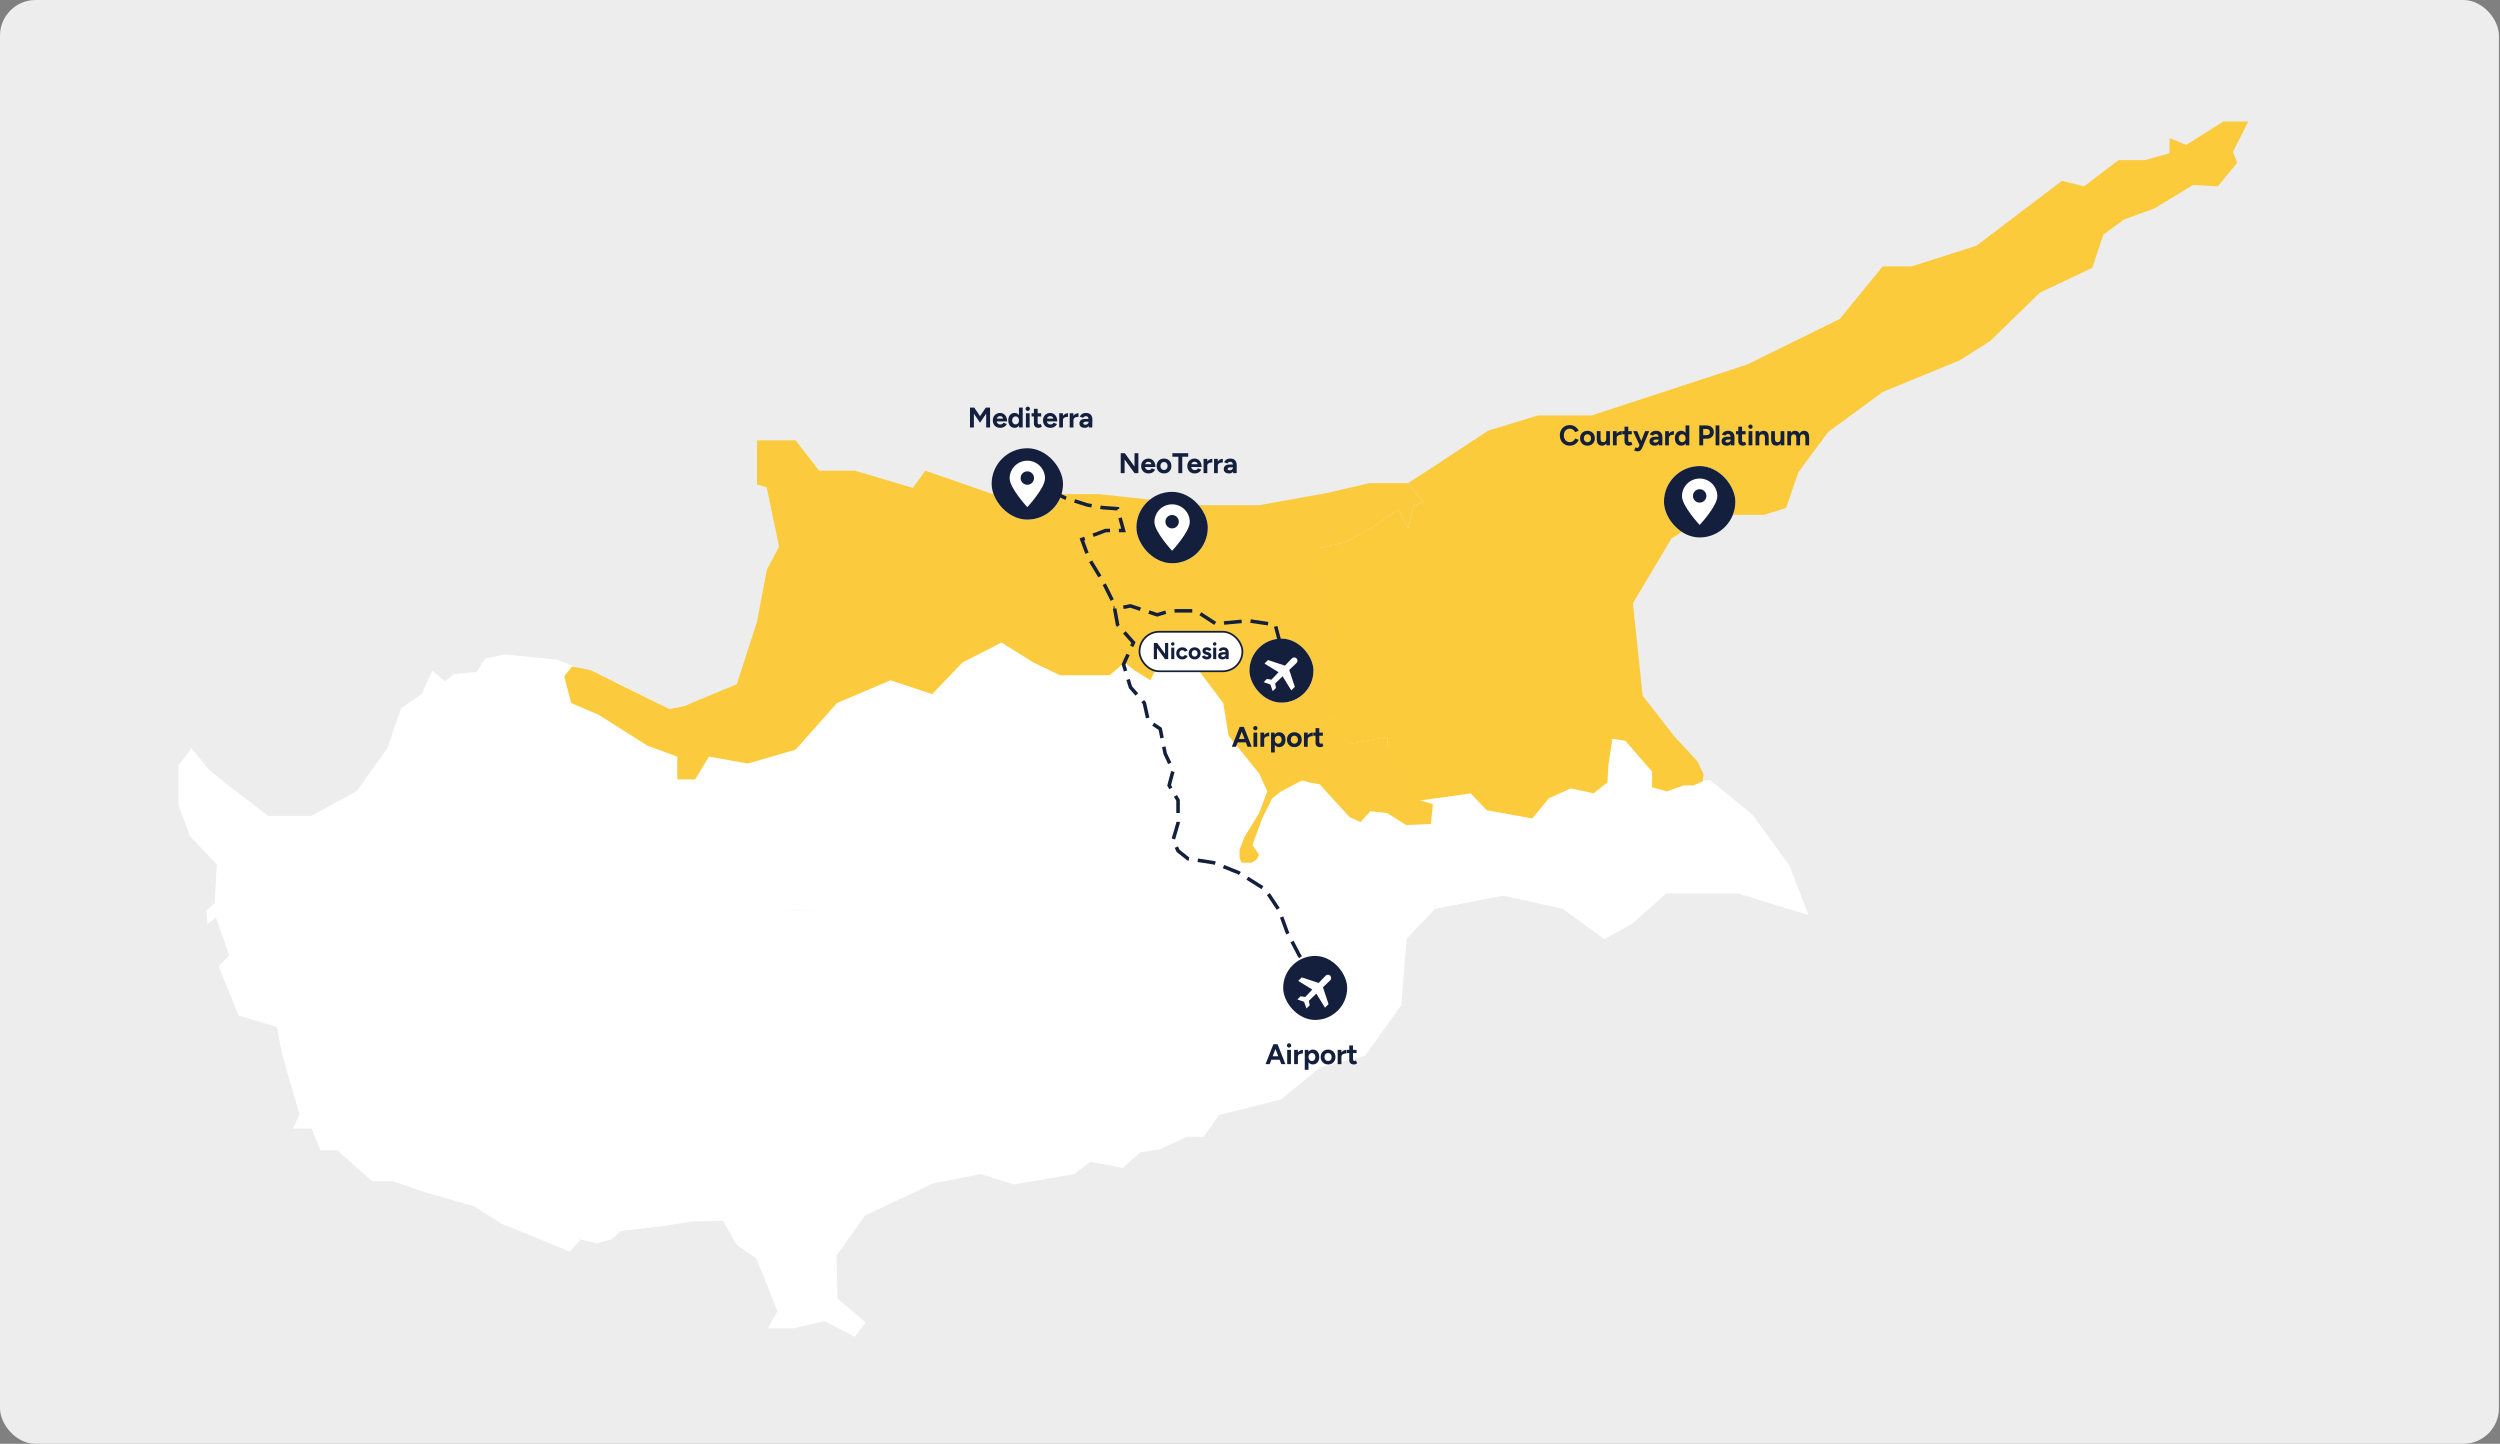 <svg width="1406" height="812" viewBox="0 0 1406 812" fill="none" xmlns="http://www.w3.org/2000/svg">
<rect x="0" y="0" width="1406" height="812" fill="#808080" stroke="none"/>
<rect width="1405.38" height="812" rx="20" fill="#EDEDEE"/>
<path d="M531.242 552.296V561.611L541.135 573.258H552.77L574.881 584.317L603.976 619.248L597.575 638.46L603.976 660L613.087 653.012L631.322 656.506L641.214 647.775L652.267 646.025L667.394 639.038H676.704L685.43 626.813L720.343 618.081L742.261 600.035L767.474 593.631L787.842 565.104L790.751 527.846L806.98 510.846L845.461 503.396L878.923 510.846L902.346 527.846L917.961 519.115L936.923 502.236H977.634L1016.67 514.192L1006.08 486.865L985.442 458.423L961.461 438.904L943.057 442.808L933.576 425.386L905.134 406.558L902.346 438.904H871.673L862.749 458.423L827.615 445.182L806.98 442.808L791.911 430.822L780.275 425.386V414.52L759.33 418.404L757.581 430.629L742.261 431.79L731.978 426.553L724.418 420.732L717.434 425.386L711.033 445.182L697.072 455.657L713.359 464.977L717.434 480.113V493.498L711.616 495.248V507.473L692.997 503.396L686.013 508.056L674.961 502.236L664.485 502.813L669.143 519.115L661.576 526.102L653.433 518.532L639.465 526.102L627.83 522.609L615.611 536.577L599.901 541.821L590.592 549.386L580.699 541.821L568.481 546.475L549.278 538.327V543.565L531.242 552.296Z" fill="white" stroke="white" stroke-width="0.578" stroke-miterlimit="10"/>
<path d="M431.163 320.6L425.736 354.364L414.293 385.802L388.107 396.283L376.471 399.193L347.96 384.635L313.053 371.25L283.958 368.339L272.906 370.666L268.248 378.231L255.447 379.398L250.212 383.475V392.789L270.574 399.193L282.21 428.298L276.975 441.106H268.248L270.574 452.748L283.375 465.556H292.102L303.738 491.172L304.904 527.264L295.594 534.835L297.92 541.239H306.069H314.213L316.539 547.06H325.849H333.998H346.8L352.034 526.103L367.745 518.533L372.397 512.712L386.947 515.43L400.325 524.354L415.458 520.283L431.163 522.61L436.987 512.129L448.622 511.545L466.075 512.712L488.769 540.656L505.063 547.06H517.858L531.242 552.297L549.279 543.566V538.328L568.481 546.476L580.699 541.822L590.592 549.387L599.901 541.822L615.612 536.579L627.83 522.61L639.466 526.103L653.433 518.533L661.577 526.103L669.143 519.116L664.485 502.814L674.961 502.237L686.013 508.058L692.997 503.397L711.616 507.474V495.249L717.434 493.5V480.114L713.359 464.978L697.072 455.658L711.033 445.183L717.434 425.387L724.418 420.733L731.978 426.554L742.262 431.791L757.581 430.631L759.33 418.406L750.796 412.194L742.262 408.31L750.796 402.879L749.245 379.59L742.262 362.518L747.689 353.979L742.262 331.466V315.164L718.209 319.048L700.366 314.388L687.955 320.6L682.522 336.902L670.111 335.35V343.108H653.818L643.733 339.229L632.873 346.216L625.114 338.453H604.944L597.185 329.914L591.758 337.677L580.116 346.216L559.171 332.242L553.744 326.036L541.327 340.005H531.242L527.366 331.466L508.747 334.575H494.004L484.695 320.6L472.284 329.914H452.889L431.163 320.6Z" fill="white" stroke="white" stroke-width="0.578" stroke-miterlimit="10"/>
<path d="M805.097 263.161L791.911 271.699L800.445 282.565L795.012 284.117L791.911 297.316L786.484 286.444L769.415 298.092L756.223 305.073L742.262 308.182V331.465L747.689 353.979L742.262 362.518L749.245 379.59L750.796 402.879L742.262 408.309L750.796 412.194L759.33 418.405L780.275 414.521V425.387L791.911 430.823L798.119 450.228L815.346 447.9L827.057 446.154L836.133 455.658L861.736 460.318L871.115 448.943L883.384 443.366L896.211 446.154L904.019 440.019L904.577 429.981L906.807 415.481L914.057 416.596L929.115 433.885V442.808L937.48 445.039L946.961 441.693H952.538L957.557 439.462L958.115 435.558L954.769 428.308L941.942 414.521L923.796 391.237L918.368 339.229L940.089 302.746L961.809 289.553H992.07L1004.48 285.668L1011.46 265.488L1028.14 242.98L1058.79 220.466L1102.23 202.613L1119.3 191.747L1147.23 164.579L1176.71 150.61L1182.91 131.981L1194.55 123.442L1211.62 117.231L1233.34 104.037L1247.31 104.813L1258.17 91.614L1255.84 85.408L1264.37 68.331H1250.41L1229.46 81.524L1220.15 77.645V86.184L1206.19 90.063H1191.45L1172.05 104.813L1159.64 101.71L1111.54 138.187L1075.08 149.834H1058.79L1034.74 179.33L982.76 204.946L895.092 233.665H864.837L836.908 242.204L805.097 263.161Z" fill="#FBCB3B"/>
<path d="M791.911 271.699H770.191L746.914 277.129L708.125 284.116H675.544L618.136 277.905H589.426L568.481 271.699L558.396 277.905L520.383 264.711L513.399 274.417L480.818 264.711H460.649L447.457 247.634H425.736V272.475L431.163 274.026L438.147 307.406L431.163 320.599L425.736 349.673L414.366 384.808L384.808 397.077L376.443 398.75L332.385 377L321.789 374.769L317.327 380.346L321.231 395.404L336.846 402.096L364.173 419.384L380.904 425.519V438.346H390.943L398.75 425.519L420.5 429.423L447.457 421.615L470.693 395.404L500.808 382.577L524.231 390.384L541.328 372.538L563.269 361.384L581.116 372.538L596.173 379.788H602.308H613.462H624.058L632.423 372.538L638 377L646.923 382.577L651.943 372.538L658.077 363.615L672.019 374.211L687.955 395.404L690.981 413.808L708.125 435L712.731 445.038L708.125 457.308L699.904 470.692L697.116 477.942V482.404L698.231 485.192H701.019H703.808L706.596 483.519L708.125 480.731L704.366 475.154L709.943 460.096L715.519 448.942L720.539 445.038L732.25 438.904L736.154 440.019L742.289 441.134L746.75 446.154L759.019 459.538L765.154 462.327L770.731 456.192L780.212 457.308L790.808 464L804.75 463.442L805.866 452.288L798.616 450.058L792.481 430.538L780.769 424.961L780.212 414.365L759.577 418.269L752.327 412.134L743.404 408.231L751.212 402.654L750.096 356.365L742.262 308.181L756.224 305.073L769.416 298.091L786.484 286.443L791.911 297.315L795.012 284.116L800.446 282.565L791.911 271.699Z" fill="#FBCB3D"/>
<path d="M346.799 547.058L358.435 555.789V565.687L352.617 569.181H343.891V581.406L332.832 595.375L318.288 607.022L321.197 616.92L325.849 623.902L322.363 629.145L314.213 634.383V639.62L302.577 644.864L296.177 653.012L292.685 659.999L282.209 662.91V668.731L286.284 673.968L282.209 687.943L306.652 697.841L320.322 703.662L326.431 696.674L335.741 699.001L343.891 696.674L349.125 692.014L373.562 689.104L388.69 686.776L406.726 686.193L414.292 699.585L425.736 707.733L437.564 737.426L432.329 746.741H446.29L463.749 742.664L480.625 751.395L486.443 743.83L470.733 730.439L470.15 705.989L486.443 683.283L524.842 665.237L551.61 659.999L570.229 665.82L603.976 659.999L597.575 638.46L603.976 619.247L574.881 584.316L552.77 573.258H541.135L531.242 561.61V552.296L517.858 547.058H505.062L488.769 540.654L466.075 512.71L436.986 512.127L431.163 522.608L415.458 520.281L400.325 524.352L386.947 515.428L372.396 512.71L367.745 518.531L352.034 526.102L346.799 547.058Z" fill="white" stroke="white" stroke-width="0.578" stroke-miterlimit="10"/>
<path d="M250.213 383.474L243.229 377.653L237.411 390.461L225.776 398.609L218.209 420.732L200.756 445.182L175.153 459.151H150.716L128.605 442.271L117.552 433.342L107.66 421.315L100.676 430.63V452.747L107.077 470.215L122.204 485.934L121.038 508.057L116.387 512.128L116.969 519.115L121.621 515.429L129.188 537.26L123.37 543.565L134.423 570.926L155.951 577.33L158.86 592.465L168.752 626.813L165.26 634.384H175.444L180.388 646.609H189.697L209.482 664.071H221.118L239.737 670.475L266.506 678.046L282.21 687.944L286.285 673.969L282.21 668.731V662.91L292.686 660L296.178 653.013L302.578 644.865L314.214 639.621V634.384L322.363 629.146L325.849 623.902L321.197 616.921L318.288 607.023L332.833 595.376L343.891 581.407V569.182H352.618L358.436 565.688V555.79L346.8 547.059H333.999H325.849H316.54L314.214 541.238H306.07H297.92L295.595 534.834L304.904 527.263L303.738 491.171L292.103 465.555H283.376L270.575 452.747L268.249 441.105H276.975L282.21 428.297L270.575 399.192L250.213 392.788V383.474Z" fill="white" stroke="white" stroke-width="0.578" stroke-miterlimit="10"/>
<g clip-path="url(#clip0_349_226)">
<rect x="557.692" y="252.077" width="40.154" height="40.154" rx="20.077" fill="white"/>
<path fill-rule="evenodd" clip-rule="evenodd" d="M577.769 292.231C566.682 292.231 557.692 283.24 557.692 272.154C557.692 261.068 566.682 252.077 577.769 252.077C588.855 252.077 597.846 261.068 597.846 272.154C597.846 283.24 588.855 292.231 577.769 292.231ZM577.769 259.095C583.261 259.095 587.713 263.547 587.713 269.04C587.713 274.532 577.769 285.213 577.769 285.213C577.769 285.213 567.824 274.532 567.824 269.04C567.824 263.547 572.277 259.095 577.769 259.095ZM577.769 265.089C579.851 265.089 581.54 266.777 581.54 268.86C581.54 270.942 579.851 272.631 577.769 272.631C575.687 272.631 573.998 270.942 573.998 268.86C573.998 266.777 575.687 265.089 577.769 265.089Z" fill="#131F3D"/>
</g>
<g clip-path="url(#clip1_349_226)">
<rect x="639.115" y="276.615" width="40.154" height="40.154" rx="20.077" fill="white"/>
<path fill-rule="evenodd" clip-rule="evenodd" d="M659.192 316.769C648.106 316.769 639.115 307.779 639.115 296.692C639.115 285.606 648.106 276.615 659.192 276.615C670.279 276.615 679.269 285.606 679.269 296.692C679.269 307.779 670.279 316.769 659.192 316.769ZM659.192 283.633C664.684 283.633 669.137 288.085 669.137 293.578C669.137 299.07 659.192 309.751 659.192 309.751C659.192 309.751 649.248 299.07 649.248 293.578C649.248 288.085 653.7 283.633 659.192 283.633ZM659.192 289.627C661.274 289.627 662.963 291.315 662.963 293.398C662.963 295.48 661.274 297.169 659.192 297.169C657.11 297.169 655.421 295.48 655.421 293.398C655.421 291.315 657.11 289.627 659.192 289.627Z" fill="#131F3D"/>
</g>
<path d="M882.852 250.653C881.764 250.653 880.799 250.408 879.956 249.917C879.113 249.416 878.452 248.733 877.972 247.869C877.492 246.995 877.252 245.992 877.252 244.861C877.252 243.731 877.492 242.733 877.972 241.869C878.452 240.995 879.108 240.312 879.94 239.821C880.783 239.32 881.748 239.069 882.836 239.069C883.604 239.069 884.319 239.208 884.98 239.485C885.641 239.752 886.217 240.131 886.708 240.621C887.209 241.101 887.593 241.656 887.86 242.285L885.828 243.037C885.647 242.643 885.407 242.301 885.108 242.013C884.809 241.715 884.468 241.485 884.084 241.325C883.7 241.155 883.284 241.069 882.836 241.069C882.185 241.069 881.604 241.235 881.092 241.565C880.591 241.885 880.196 242.328 879.908 242.893C879.631 243.459 879.492 244.115 879.492 244.861C879.492 245.608 879.636 246.269 879.924 246.845C880.212 247.411 880.612 247.859 881.124 248.189C881.636 248.509 882.223 248.669 882.884 248.669C883.343 248.669 883.759 248.584 884.132 248.413C884.516 248.232 884.852 247.987 885.14 247.677C885.439 247.368 885.679 247.011 885.86 246.605L887.892 247.341C887.625 247.992 887.241 248.568 886.74 249.069C886.249 249.571 885.673 249.96 885.012 250.237C884.351 250.515 883.631 250.653 882.852 250.653ZM892.798 250.653C891.987 250.653 891.262 250.477 890.622 250.125C889.992 249.763 889.496 249.267 889.134 248.637C888.782 248.008 888.606 247.283 888.606 246.461C888.606 245.64 888.782 244.915 889.134 244.285C889.486 243.656 889.976 243.165 890.606 242.813C891.235 242.451 891.955 242.269 892.766 242.269C893.587 242.269 894.312 242.451 894.942 242.813C895.571 243.165 896.062 243.656 896.414 244.285C896.766 244.915 896.942 245.64 896.942 246.461C896.942 247.283 896.766 248.008 896.414 248.637C896.062 249.267 895.571 249.763 894.942 250.125C894.323 250.477 893.608 250.653 892.798 250.653ZM892.798 248.701C893.192 248.701 893.539 248.605 893.838 248.413C894.136 248.221 894.366 247.96 894.526 247.629C894.696 247.288 894.782 246.899 894.782 246.461C894.782 246.024 894.696 245.64 894.526 245.309C894.355 244.968 894.115 244.701 893.806 244.509C893.507 244.317 893.16 244.221 892.766 244.221C892.382 244.221 892.035 244.317 891.726 244.509C891.427 244.701 891.192 244.968 891.022 245.309C890.851 245.64 890.766 246.024 890.766 246.461C890.766 246.899 890.851 247.288 891.022 247.629C891.192 247.96 891.432 248.221 891.742 248.413C892.051 248.605 892.403 248.701 892.798 248.701ZM903.455 250.461L903.327 248.989V242.461H905.439V250.461H903.455ZM898.031 246.557V242.461H900.143V246.557H898.031ZM900.143 246.557C900.143 247.091 900.201 247.512 900.319 247.821C900.447 248.12 900.623 248.339 900.847 248.477C901.081 248.605 901.343 248.669 901.631 248.669C902.185 248.68 902.607 248.515 902.895 248.173C903.183 247.821 903.327 247.315 903.327 246.653H904.047C904.047 247.507 903.919 248.232 903.663 248.829C903.407 249.416 903.055 249.869 902.607 250.189C902.159 250.499 901.631 250.653 901.023 250.653C900.383 250.653 899.839 250.525 899.391 250.269C898.943 250.013 898.601 249.619 898.367 249.085C898.143 248.541 898.031 247.843 898.031 246.989V246.557H900.143ZM908.596 246.253C908.596 245.389 908.762 244.675 909.092 244.109C909.434 243.544 909.866 243.123 910.388 242.845C910.922 242.568 911.476 242.429 912.052 242.429V244.477C911.562 244.477 911.098 244.536 910.66 244.653C910.234 244.771 909.887 244.963 909.62 245.229C909.354 245.496 909.22 245.837 909.22 246.253H908.596ZM907.108 250.461V242.461H909.22V250.461H907.108ZM916.307 250.653C915.421 250.653 914.749 250.435 914.291 249.997C913.843 249.56 913.619 248.936 913.619 248.125V239.965H915.731V247.661C915.731 248.003 915.805 248.264 915.955 248.445C916.104 248.616 916.323 248.701 916.611 248.701C916.717 248.701 916.835 248.68 916.963 248.637C917.091 248.584 917.224 248.509 917.363 248.413L918.099 249.997C917.843 250.189 917.555 250.344 917.235 250.461C916.925 250.589 916.616 250.653 916.307 250.653ZM912.323 244.253V242.461H917.731V244.253H912.323ZM920.888 253.853C920.6 253.853 920.28 253.795 919.928 253.677C919.587 253.571 919.283 253.443 919.016 253.293L919.8 251.581C919.982 251.677 920.147 251.752 920.296 251.805C920.456 251.869 920.595 251.901 920.712 251.901C920.936 251.901 921.134 251.837 921.304 251.709C921.475 251.592 921.614 251.416 921.72 251.181L922.664 248.957L925.208 242.461H927.528L923.896 251.149C923.672 251.683 923.438 252.152 923.192 252.557C922.947 252.973 922.643 253.293 922.28 253.517C921.928 253.741 921.464 253.853 920.888 253.853ZM922.104 250.461L918.44 242.461H920.76L923.432 248.957L924.12 250.461H922.104ZM932.929 250.461L932.865 248.845V246.413C932.865 245.933 932.812 245.523 932.705 245.181C932.609 244.84 932.449 244.579 932.225 244.397C932.012 244.205 931.718 244.109 931.345 244.109C931.004 244.109 930.694 244.184 930.417 244.333C930.14 244.483 929.905 244.712 929.713 245.021L927.857 244.381C928.006 244.04 928.225 243.709 928.513 243.389C928.801 243.059 929.174 242.792 929.633 242.589C930.102 242.376 930.673 242.269 931.345 242.269C932.156 242.269 932.828 242.424 933.361 242.733C933.905 243.043 934.305 243.48 934.561 244.045C934.828 244.6 934.956 245.261 934.945 246.029L934.897 250.461H932.929ZM930.689 250.653C929.729 250.653 928.982 250.44 928.449 250.013C927.926 249.587 927.665 248.984 927.665 248.205C927.665 247.352 927.948 246.712 928.513 246.285C929.089 245.848 929.894 245.629 930.929 245.629H932.961V247.197H931.665C930.972 247.197 930.492 247.283 930.225 247.453C929.958 247.613 929.825 247.843 929.825 248.141C929.825 248.376 929.932 248.563 930.145 248.701C930.358 248.829 930.657 248.893 931.041 248.893C931.393 248.893 931.702 248.813 931.969 248.653C932.246 248.483 932.465 248.269 932.625 248.013C932.785 247.747 932.865 247.475 932.865 247.197H933.377C933.377 248.285 933.169 249.133 932.753 249.741C932.348 250.349 931.66 250.653 930.689 250.653ZM937.956 246.253C937.956 245.389 938.122 244.675 938.452 244.109C938.794 243.544 939.226 243.123 939.748 242.845C940.282 242.568 940.836 242.429 941.412 242.429V244.477C940.922 244.477 940.458 244.536 940.02 244.653C939.594 244.771 939.247 244.963 938.98 245.229C938.714 245.496 938.58 245.837 938.58 246.253H937.956ZM936.468 250.461V242.461H938.58V250.461H936.468ZM948.067 250.461L947.955 248.973V239.261H950.067V250.461H948.067ZM945.555 250.653C944.819 250.653 944.179 250.483 943.635 250.141C943.101 249.8 942.685 249.315 942.387 248.685C942.088 248.056 941.939 247.315 941.939 246.461C941.939 245.597 942.088 244.856 942.387 244.237C942.685 243.608 943.101 243.123 943.635 242.781C944.179 242.44 944.819 242.269 945.555 242.269C946.227 242.269 946.792 242.44 947.251 242.781C947.72 243.123 948.077 243.608 948.323 244.237C948.568 244.856 948.691 245.597 948.691 246.461C948.691 247.315 948.568 248.056 948.323 248.685C948.077 249.315 947.72 249.8 947.251 250.141C946.792 250.483 946.227 250.653 945.555 250.653ZM946.099 248.717C946.461 248.717 946.781 248.621 947.059 248.429C947.347 248.237 947.571 247.971 947.731 247.629C947.891 247.288 947.971 246.899 947.971 246.461C947.971 246.024 947.891 245.635 947.731 245.293C947.571 244.952 947.347 244.691 947.059 244.509C946.781 244.317 946.456 244.221 946.083 244.221C945.699 244.221 945.363 244.317 945.075 244.509C944.787 244.691 944.557 244.952 944.387 245.293C944.216 245.635 944.131 246.024 944.131 246.461C944.131 246.899 944.216 247.288 944.387 247.629C944.557 247.971 944.787 248.237 945.075 248.429C945.373 248.621 945.715 248.717 946.099 248.717ZM955.683 250.461V239.261H959.843C960.632 239.261 961.331 239.421 961.939 239.741C962.547 240.051 963.022 240.488 963.363 241.053C963.704 241.608 963.875 242.253 963.875 242.989C963.875 243.715 963.71 244.36 963.379 244.925C963.048 245.491 962.595 245.939 962.019 246.269C961.443 246.589 960.776 246.749 960.019 246.749H957.875V250.461H955.683ZM957.875 244.733H959.971C960.462 244.733 960.862 244.573 961.171 244.253C961.491 243.923 961.651 243.501 961.651 242.989C961.651 242.477 961.475 242.061 961.123 241.741C960.782 241.421 960.339 241.261 959.795 241.261H957.875V244.733ZM964.86 250.461V239.261H966.972V250.461H964.86ZM973.469 250.461L973.405 248.845V246.413C973.405 245.933 973.352 245.523 973.245 245.181C973.149 244.84 972.989 244.579 972.765 244.397C972.552 244.205 972.258 244.109 971.885 244.109C971.544 244.109 971.234 244.184 970.957 244.333C970.68 244.483 970.445 244.712 970.253 245.021L968.397 244.381C968.546 244.04 968.765 243.709 969.053 243.389C969.341 243.059 969.714 242.792 970.173 242.589C970.642 242.376 971.213 242.269 971.885 242.269C972.696 242.269 973.368 242.424 973.901 242.733C974.445 243.043 974.845 243.48 975.101 244.045C975.368 244.6 975.496 245.261 975.485 246.029L975.437 250.461H973.469ZM971.229 250.653C970.269 250.653 969.522 250.44 968.989 250.013C968.466 249.587 968.205 248.984 968.205 248.205C968.205 247.352 968.488 246.712 969.053 246.285C969.629 245.848 970.434 245.629 971.469 245.629H973.501V247.197H972.205C971.512 247.197 971.032 247.283 970.765 247.453C970.498 247.613 970.365 247.843 970.365 248.141C970.365 248.376 970.472 248.563 970.685 248.701C970.898 248.829 971.197 248.893 971.581 248.893C971.933 248.893 972.242 248.813 972.509 248.653C972.786 248.483 973.005 248.269 973.165 248.013C973.325 247.747 973.405 247.475 973.405 247.197H973.917C973.917 248.285 973.709 249.133 973.293 249.741C972.888 250.349 972.2 250.653 971.229 250.653ZM980.304 250.653C979.419 250.653 978.747 250.435 978.288 249.997C977.84 249.56 977.616 248.936 977.616 248.125V239.965H979.728V247.661C979.728 248.003 979.803 248.264 979.952 248.445C980.102 248.616 980.32 248.701 980.608 248.701C980.715 248.701 980.832 248.68 980.96 248.637C981.088 248.584 981.222 248.509 981.36 248.413L982.096 249.997C981.84 250.189 981.552 250.344 981.232 250.461C980.923 250.589 980.614 250.653 980.304 250.653ZM976.32 244.253V242.461H981.728V244.253H976.32ZM983.414 250.461V242.461H985.526V250.461H983.414ZM984.47 241.165C984.15 241.165 983.867 241.048 983.622 240.813C983.376 240.568 983.254 240.28 983.254 239.949C983.254 239.619 983.376 239.336 983.622 239.101C983.867 238.856 984.15 238.733 984.47 238.733C984.8 238.733 985.083 238.856 985.318 239.101C985.563 239.336 985.686 239.619 985.686 239.949C985.686 240.28 985.563 240.568 985.318 240.813C985.083 241.048 984.8 241.165 984.47 241.165ZM987.313 250.461V242.461H989.297L989.425 243.933V250.461H987.313ZM992.609 250.461V246.365H994.721V250.461H992.609ZM992.609 246.365C992.609 245.821 992.545 245.4 992.417 245.101C992.3 244.803 992.129 244.589 991.905 244.461C991.681 244.323 991.42 244.253 991.121 244.253C990.577 244.243 990.156 244.408 989.857 244.749C989.569 245.091 989.425 245.597 989.425 246.269H988.721C988.721 245.416 988.844 244.696 989.089 244.109C989.345 243.512 989.697 243.059 990.145 242.749C990.604 242.429 991.137 242.269 991.745 242.269C992.375 242.269 992.913 242.397 993.361 242.653C993.809 242.909 994.151 243.309 994.385 243.853C994.62 244.387 994.732 245.08 994.721 245.933V246.365H992.609ZM1001.53 250.461L1001.4 248.989V242.461H1003.51V250.461H1001.53ZM996.103 246.557V242.461H998.215V246.557H996.103ZM998.215 246.557C998.215 247.091 998.274 247.512 998.391 247.821C998.519 248.12 998.695 248.339 998.919 248.477C999.154 248.605 999.415 248.669 999.703 248.669C1000.26 248.68 1000.68 248.515 1000.97 248.173C1001.26 247.821 1001.4 247.315 1001.4 246.653H1002.12C1002.12 247.507 1001.99 248.232 1001.74 248.829C1001.48 249.416 1001.13 249.869 1000.68 250.189C1000.23 250.499 999.703 250.653 999.095 250.653C998.455 250.653 997.911 250.525 997.463 250.269C997.015 250.013 996.674 249.619 996.439 249.085C996.215 248.541 996.103 247.843 996.103 246.989V246.557H998.215ZM1005.18 250.461V242.461H1007.16L1007.26 243.501C1007.51 243.096 1007.82 242.792 1008.2 242.589C1008.59 242.376 1009.02 242.269 1009.48 242.269C1010.14 242.269 1010.68 242.408 1011.12 242.685C1011.56 242.963 1011.89 243.389 1012.09 243.965C1012.33 243.421 1012.66 243.005 1013.08 242.717C1013.51 242.419 1014.01 242.269 1014.57 242.269C1015.51 242.269 1016.23 242.568 1016.72 243.165C1017.21 243.752 1017.45 244.659 1017.45 245.885V250.461H1015.34V246.365C1015.34 245.821 1015.28 245.4 1015.16 245.101C1015.05 244.803 1014.89 244.589 1014.68 244.461C1014.48 244.323 1014.24 244.253 1013.96 244.253C1013.45 244.243 1013.06 244.408 1012.78 244.749C1012.5 245.091 1012.36 245.597 1012.36 246.269V250.461H1010.25V246.365C1010.25 245.821 1010.19 245.4 1010.08 245.101C1009.97 244.803 1009.81 244.589 1009.6 244.461C1009.39 244.323 1009.15 244.253 1008.88 244.253C1008.36 244.243 1007.97 244.408 1007.69 244.749C1007.43 245.091 1007.29 245.597 1007.29 246.269V250.461H1005.18Z" fill="#131F3D"/>
<path d="M720.592 598.461L716.304 587.261H718.496L722.912 598.461H720.592ZM711.744 598.461L716.16 587.261H718.352L714.064 598.461H711.744ZM713.824 595.997V594.061H720.848V595.997H713.824ZM723.918 598.461V590.461H726.03V598.461H723.918ZM724.974 589.165C724.654 589.165 724.371 589.048 724.126 588.813C723.88 588.568 723.758 588.28 723.758 587.949C723.758 587.618 723.88 587.336 724.126 587.101C724.371 586.856 724.654 586.733 724.974 586.733C725.304 586.733 725.587 586.856 725.822 587.101C726.067 587.336 726.19 587.618 726.19 587.949C726.19 588.28 726.067 588.568 725.822 588.813C725.587 589.048 725.304 589.165 724.974 589.165ZM729.305 594.253C729.305 593.389 729.47 592.674 729.801 592.109C730.142 591.544 730.574 591.122 731.097 590.845C731.63 590.568 732.185 590.429 732.761 590.429V592.477C732.27 592.477 731.806 592.536 731.369 592.653C730.942 592.77 730.596 592.962 730.329 593.229C730.062 593.496 729.929 593.837 729.929 594.253H729.305ZM727.817 598.461V590.461H729.929V598.461H727.817ZM733.8 601.661V590.461H735.784L735.912 591.933V601.661H733.8ZM738.328 598.653C737.656 598.653 737.085 598.482 736.616 598.141C736.157 597.8 735.805 597.314 735.56 596.685C735.314 596.056 735.192 595.314 735.192 594.461C735.192 593.597 735.314 592.856 735.56 592.237C735.805 591.608 736.157 591.122 736.616 590.781C737.085 590.44 737.656 590.269 738.328 590.269C739.064 590.269 739.698 590.44 740.232 590.781C740.776 591.122 741.197 591.608 741.496 592.237C741.794 592.856 741.944 593.597 741.944 594.461C741.944 595.314 741.794 596.056 741.496 596.685C741.197 597.314 740.776 597.8 740.232 598.141C739.698 598.482 739.064 598.653 738.328 598.653ZM737.784 596.717C738.168 596.717 738.504 596.621 738.792 596.429C739.09 596.237 739.325 595.97 739.496 595.629C739.666 595.288 739.752 594.898 739.752 594.461C739.752 594.024 739.666 593.634 739.496 593.293C739.336 592.952 739.106 592.69 738.808 592.509C738.52 592.317 738.184 592.221 737.8 592.221C737.437 592.221 737.112 592.317 736.824 592.509C736.536 592.701 736.312 592.968 736.152 593.309C735.992 593.64 735.912 594.024 735.912 594.461C735.912 594.898 735.992 595.288 736.152 595.629C736.312 595.97 736.53 596.237 736.808 596.429C737.096 596.621 737.421 596.717 737.784 596.717ZM746.929 598.653C746.118 598.653 745.393 598.477 744.753 598.125C744.124 597.762 743.628 597.266 743.265 596.637C742.913 596.008 742.737 595.282 742.737 594.461C742.737 593.64 742.913 592.914 743.265 592.285C743.617 591.656 744.108 591.165 744.737 590.813C745.366 590.45 746.086 590.269 746.897 590.269C747.718 590.269 748.444 590.45 749.073 590.813C749.702 591.165 750.193 591.656 750.545 592.285C750.897 592.914 751.073 593.64 751.073 594.461C751.073 595.282 750.897 596.008 750.545 596.637C750.193 597.266 749.702 597.762 749.073 598.125C748.454 598.477 747.74 598.653 746.929 598.653ZM746.929 596.701C747.324 596.701 747.67 596.605 747.969 596.413C748.268 596.221 748.497 595.96 748.657 595.629C748.828 595.288 748.913 594.898 748.913 594.461C748.913 594.024 748.828 593.64 748.657 593.309C748.486 592.968 748.246 592.701 747.937 592.509C747.638 592.317 747.292 592.221 746.897 592.221C746.513 592.221 746.166 592.317 745.857 592.509C745.558 592.701 745.324 592.968 745.153 593.309C744.982 593.64 744.897 594.024 744.897 594.461C744.897 594.898 744.982 595.288 745.153 595.629C745.324 595.96 745.564 596.221 745.873 596.413C746.182 596.605 746.534 596.701 746.929 596.701ZM753.794 594.253C753.794 593.389 753.959 592.674 754.29 592.109C754.631 591.544 755.063 591.122 755.586 590.845C756.119 590.568 756.674 590.429 757.25 590.429V592.477C756.759 592.477 756.295 592.536 755.858 592.653C755.431 592.77 755.085 592.962 754.818 593.229C754.551 593.496 754.418 593.837 754.418 594.253H753.794ZM752.306 598.461V590.461H754.418V598.461H752.306ZM761.504 598.653C760.619 598.653 759.947 598.434 759.488 597.997C759.04 597.56 758.816 596.936 758.816 596.125V587.965H760.928V595.661C760.928 596.002 761.003 596.264 761.152 596.445C761.302 596.616 761.52 596.701 761.808 596.701C761.915 596.701 762.032 596.68 762.16 596.637C762.288 596.584 762.422 596.509 762.56 596.413L763.296 597.997C763.04 598.189 762.752 598.344 762.432 598.461C762.123 598.589 761.814 598.653 761.504 598.653ZM757.52 592.253V590.461H762.928V592.253H757.52Z" fill="#131F3D"/>
<path d="M701.629 420L697.341 408.8H699.533L703.949 420H701.629ZM692.781 420L697.197 408.8H699.389L695.101 420H692.781ZM694.861 417.536V415.6H701.885V417.536H694.861ZM704.955 420V412H707.067V420H704.955ZM706.011 410.704C705.691 410.704 705.409 410.587 705.163 410.352C704.918 410.107 704.795 409.819 704.795 409.488C704.795 409.157 704.918 408.875 705.163 408.64C705.409 408.395 705.691 408.272 706.011 408.272C706.342 408.272 706.625 408.395 706.859 408.64C707.105 408.875 707.227 409.157 707.227 409.488C707.227 409.819 707.105 410.107 706.859 410.352C706.625 410.587 706.342 410.704 706.011 410.704ZM710.343 415.792C710.343 414.928 710.508 414.213 710.839 413.648C711.18 413.083 711.612 412.661 712.135 412.384C712.668 412.107 713.223 411.968 713.799 411.968V414.016C713.308 414.016 712.844 414.075 712.407 414.192C711.98 414.309 711.633 414.501 711.367 414.768C711.1 415.035 710.967 415.376 710.967 415.792H710.343ZM708.855 420V412H710.967V420H708.855ZM714.837 423.2V412H716.821L716.949 413.472V423.2H714.837ZM719.365 420.192C718.693 420.192 718.123 420.021 717.653 419.68C717.195 419.339 716.843 418.853 716.597 418.224C716.352 417.595 716.229 416.853 716.229 416C716.229 415.136 716.352 414.395 716.597 413.776C716.843 413.147 717.195 412.661 717.653 412.32C718.123 411.979 718.693 411.808 719.365 411.808C720.101 411.808 720.736 411.979 721.269 412.32C721.813 412.661 722.235 413.147 722.533 413.776C722.832 414.395 722.981 415.136 722.981 416C722.981 416.853 722.832 417.595 722.533 418.224C722.235 418.853 721.813 419.339 721.269 419.68C720.736 420.021 720.101 420.192 719.365 420.192ZM718.821 418.256C719.205 418.256 719.541 418.16 719.829 417.968C720.128 417.776 720.363 417.509 720.533 417.168C720.704 416.827 720.789 416.437 720.789 416C720.789 415.563 720.704 415.173 720.533 414.832C720.373 414.491 720.144 414.229 719.845 414.048C719.557 413.856 719.221 413.76 718.837 413.76C718.475 413.76 718.149 413.856 717.861 414.048C717.573 414.24 717.349 414.507 717.189 414.848C717.029 415.179 716.949 415.563 716.949 416C716.949 416.437 717.029 416.827 717.189 417.168C717.349 417.509 717.568 417.776 717.845 417.968C718.133 418.16 718.459 418.256 718.821 418.256ZM727.967 420.192C727.156 420.192 726.431 420.016 725.791 419.664C725.161 419.301 724.665 418.805 724.303 418.176C723.951 417.547 723.775 416.821 723.775 416C723.775 415.179 723.951 414.453 724.303 413.824C724.655 413.195 725.145 412.704 725.775 412.352C726.404 411.989 727.124 411.808 727.935 411.808C728.756 411.808 729.481 411.989 730.111 412.352C730.74 412.704 731.231 413.195 731.583 413.824C731.935 414.453 732.111 415.179 732.111 416C732.111 416.821 731.935 417.547 731.583 418.176C731.231 418.805 730.74 419.301 730.111 419.664C729.492 420.016 728.777 420.192 727.967 420.192ZM727.967 418.24C728.361 418.24 728.708 418.144 729.007 417.952C729.305 417.76 729.535 417.499 729.695 417.168C729.865 416.827 729.951 416.437 729.951 416C729.951 415.563 729.865 415.179 729.695 414.848C729.524 414.507 729.284 414.24 728.975 414.048C728.676 413.856 728.329 413.76 727.935 413.76C727.551 413.76 727.204 413.856 726.895 414.048C726.596 414.24 726.361 414.507 726.191 414.848C726.02 415.179 725.935 415.563 725.935 416C725.935 416.437 726.02 416.827 726.191 417.168C726.361 417.499 726.601 417.76 726.911 417.952C727.22 418.144 727.572 418.24 727.967 418.24ZM734.831 415.792C734.831 414.928 734.997 414.213 735.327 413.648C735.669 413.083 736.101 412.661 736.623 412.384C737.157 412.107 737.711 411.968 738.287 411.968V414.016C737.797 414.016 737.333 414.075 736.895 414.192C736.469 414.309 736.122 414.501 735.855 414.768C735.589 415.035 735.455 415.376 735.455 415.792H734.831ZM733.343 420V412H735.455V420H733.343ZM742.542 420.192C741.657 420.192 740.985 419.973 740.526 419.536C740.078 419.099 739.854 418.475 739.854 417.664V409.504H741.966V417.2C741.966 417.541 742.041 417.803 742.19 417.984C742.339 418.155 742.558 418.24 742.846 418.24C742.953 418.24 743.07 418.219 743.198 418.176C743.326 418.123 743.459 418.048 743.598 417.952L744.334 419.536C744.078 419.728 743.79 419.883 743.47 420C743.161 420.128 742.851 420.192 742.542 420.192ZM738.558 413.792V412H743.966V413.792H738.558Z" fill="#131F3D"/>
<path d="M545.523 240.423V229.223H547.907L551.171 234.055L554.435 229.223H556.803V240.423H554.627V232.647L551.171 237.735L547.715 232.663V240.423H545.523ZM562.394 240.615C561.605 240.615 560.906 240.439 560.298 240.087C559.69 239.724 559.21 239.228 558.858 238.599C558.517 237.97 558.346 237.244 558.346 236.423C558.346 235.602 558.522 234.876 558.874 234.247C559.237 233.618 559.727 233.127 560.346 232.775C560.975 232.412 561.695 232.231 562.506 232.231C563.21 232.231 563.855 232.418 564.442 232.791C565.039 233.154 565.514 233.692 565.866 234.407C566.229 235.111 566.41 235.97 566.41 236.983H560.346L560.538 236.791C560.538 237.186 560.634 237.532 560.826 237.831C561.029 238.119 561.285 238.343 561.594 238.503C561.914 238.652 562.255 238.727 562.618 238.727C563.055 238.727 563.413 238.636 563.69 238.455C563.967 238.263 564.181 238.018 564.33 237.719L566.218 238.455C565.994 238.903 565.701 239.292 565.338 239.623C564.986 239.943 564.565 240.188 564.074 240.359C563.583 240.53 563.023 240.615 562.394 240.615ZM560.65 235.607L560.458 235.415H564.314L564.138 235.607C564.138 235.223 564.047 234.919 563.866 234.695C563.685 234.46 563.461 234.29 563.194 234.183C562.938 234.076 562.687 234.023 562.442 234.023C562.197 234.023 561.935 234.076 561.658 234.183C561.381 234.29 561.141 234.46 560.938 234.695C560.746 234.919 560.65 235.223 560.65 235.607ZM573.173 240.423L573.061 238.935V229.223H575.173V240.423H573.173ZM570.661 240.615C569.925 240.615 569.285 240.444 568.741 240.103C568.208 239.762 567.792 239.276 567.493 238.647C567.195 238.018 567.045 237.276 567.045 236.423C567.045 235.559 567.195 234.818 567.493 234.199C567.792 233.57 568.208 233.084 568.741 232.743C569.285 232.402 569.925 232.231 570.661 232.231C571.333 232.231 571.899 232.402 572.357 232.743C572.827 233.084 573.184 233.57 573.429 234.199C573.675 234.818 573.797 235.559 573.797 236.423C573.797 237.276 573.675 238.018 573.429 238.647C573.184 239.276 572.827 239.762 572.357 240.103C571.899 240.444 571.333 240.615 570.661 240.615ZM571.205 238.679C571.568 238.679 571.888 238.583 572.165 238.391C572.453 238.199 572.677 237.932 572.837 237.591C572.997 237.25 573.077 236.86 573.077 236.423C573.077 235.986 572.997 235.596 572.837 235.255C572.677 234.914 572.453 234.652 572.165 234.471C571.888 234.279 571.563 234.183 571.189 234.183C570.805 234.183 570.469 234.279 570.181 234.471C569.893 234.652 569.664 234.914 569.493 235.255C569.323 235.596 569.237 235.986 569.237 236.423C569.237 236.86 569.323 237.25 569.493 237.591C569.664 237.932 569.893 238.199 570.181 238.391C570.48 238.583 570.821 238.679 571.205 238.679ZM576.961 240.423V232.423H579.073V240.423H576.961ZM578.017 231.127C577.697 231.127 577.414 231.01 577.169 230.775C576.924 230.53 576.801 230.242 576.801 229.911C576.801 229.58 576.924 229.298 577.169 229.063C577.414 228.818 577.697 228.695 578.017 228.695C578.348 228.695 578.63 228.818 578.865 229.063C579.11 229.298 579.233 229.58 579.233 229.911C579.233 230.242 579.11 230.53 578.865 230.775C578.63 231.01 578.348 231.127 578.017 231.127ZM584.156 240.615C583.271 240.615 582.599 240.396 582.14 239.959C581.692 239.522 581.468 238.898 581.468 238.087V229.927H583.58V237.623C583.58 237.964 583.655 238.226 583.804 238.407C583.954 238.578 584.172 238.663 584.46 238.663C584.567 238.663 584.684 238.642 584.812 238.599C584.94 238.546 585.074 238.471 585.212 238.375L585.948 239.959C585.692 240.151 585.404 240.306 585.084 240.423C584.775 240.551 584.466 240.615 584.156 240.615ZM580.172 234.215V232.423H585.58V234.215H580.172ZM590.613 240.615C589.824 240.615 589.125 240.439 588.517 240.087C587.909 239.724 587.429 239.228 587.077 238.599C586.736 237.97 586.565 237.244 586.565 236.423C586.565 235.602 586.741 234.876 587.093 234.247C587.456 233.618 587.947 233.127 588.565 232.775C589.195 232.412 589.915 232.231 590.725 232.231C591.429 232.231 592.075 232.418 592.661 232.791C593.259 233.154 593.733 233.692 594.085 234.407C594.448 235.111 594.629 235.97 594.629 236.983H588.565L588.757 236.791C588.757 237.186 588.853 237.532 589.045 237.831C589.248 238.119 589.504 238.343 589.813 238.503C590.133 238.652 590.475 238.727 590.837 238.727C591.275 238.727 591.632 238.636 591.909 238.455C592.187 238.263 592.4 238.018 592.549 237.719L594.437 238.455C594.213 238.903 593.92 239.292 593.557 239.623C593.205 239.943 592.784 240.188 592.293 240.359C591.803 240.53 591.243 240.615 590.613 240.615ZM588.869 235.607L588.677 235.415H592.533L592.357 235.607C592.357 235.223 592.267 234.919 592.085 234.695C591.904 234.46 591.68 234.29 591.413 234.183C591.157 234.076 590.907 234.023 590.661 234.023C590.416 234.023 590.155 234.076 589.877 234.183C589.6 234.29 589.36 234.46 589.157 234.695C588.965 234.919 588.869 235.223 588.869 235.607ZM597.185 236.215C597.185 235.351 597.35 234.636 597.681 234.071C598.022 233.506 598.454 233.084 598.977 232.807C599.51 232.53 600.065 232.391 600.641 232.391V234.439C600.15 234.439 599.686 234.498 599.249 234.615C598.822 234.732 598.475 234.924 598.209 235.191C597.942 235.458 597.809 235.799 597.809 236.215H597.185ZM595.697 240.423V232.423H597.809V240.423H595.697ZM603.087 236.215C603.087 235.351 603.252 234.636 603.583 234.071C603.924 233.506 604.356 233.084 604.879 232.807C605.412 232.53 605.967 232.391 606.543 232.391V234.439C606.052 234.439 605.588 234.498 605.151 234.615C604.724 234.732 604.378 234.924 604.111 235.191C603.844 235.458 603.711 235.799 603.711 236.215H603.087ZM601.599 240.423V232.423H603.711V240.423H601.599ZM612.334 240.423L612.27 238.807V236.375C612.27 235.895 612.216 235.484 612.11 235.143C612.014 234.802 611.854 234.54 611.63 234.359C611.416 234.167 611.123 234.071 610.75 234.071C610.408 234.071 610.099 234.146 609.822 234.295C609.544 234.444 609.31 234.674 609.118 234.983L607.262 234.343C607.411 234.002 607.63 233.671 607.918 233.351C608.206 233.02 608.579 232.754 609.038 232.551C609.507 232.338 610.078 232.231 610.75 232.231C611.56 232.231 612.232 232.386 612.766 232.695C613.31 233.004 613.71 233.442 613.966 234.007C614.232 234.562 614.36 235.223 614.35 235.991L614.302 240.423H612.334ZM610.094 240.615C609.134 240.615 608.387 240.402 607.854 239.975C607.331 239.548 607.07 238.946 607.07 238.167C607.07 237.314 607.352 236.674 607.918 236.247C608.494 235.81 609.299 235.591 610.334 235.591H612.366V237.159H611.07C610.376 237.159 609.896 237.244 609.63 237.415C609.363 237.575 609.23 237.804 609.23 238.103C609.23 238.338 609.336 238.524 609.55 238.663C609.763 238.791 610.062 238.855 610.446 238.855C610.798 238.855 611.107 238.775 611.374 238.615C611.651 238.444 611.87 238.231 612.03 237.975C612.19 237.708 612.27 237.436 612.27 237.159H612.782C612.782 238.247 612.574 239.095 612.158 239.703C611.752 240.311 611.064 240.615 610.094 240.615Z" fill="#131F3D"/>
<path d="M630.293 266.077V254.877H632.581L638.053 262.397V254.877H640.229V266.077H638.053L632.485 258.413V266.077H630.293ZM645.82 266.269C645.03 266.269 644.332 266.093 643.724 265.741C643.116 265.378 642.636 264.882 642.284 264.253C641.942 263.624 641.772 262.898 641.772 262.077C641.772 261.256 641.948 260.53 642.3 259.901C642.662 259.272 643.153 258.781 643.772 258.429C644.401 258.066 645.121 257.885 645.932 257.885C646.636 257.885 647.281 258.072 647.868 258.445C648.465 258.808 648.94 259.346 649.292 260.061C649.654 260.765 649.836 261.624 649.836 262.637H643.772L643.964 262.445C643.964 262.84 644.06 263.186 644.252 263.485C644.454 263.773 644.71 263.997 645.02 264.157C645.34 264.306 645.681 264.381 646.044 264.381C646.481 264.381 646.838 264.29 647.116 264.109C647.393 263.917 647.606 263.672 647.756 263.373L649.644 264.109C649.42 264.557 649.126 264.946 648.764 265.277C648.412 265.597 647.99 265.842 647.5 266.013C647.009 266.184 646.449 266.269 645.82 266.269ZM644.076 261.261L643.884 261.069H647.74L647.564 261.261C647.564 260.877 647.473 260.573 647.292 260.349C647.11 260.114 646.886 259.944 646.62 259.837C646.364 259.73 646.113 259.677 645.868 259.677C645.622 259.677 645.361 259.73 645.084 259.837C644.806 259.944 644.566 260.114 644.364 260.349C644.172 260.573 644.076 260.877 644.076 261.261ZM654.663 266.269C653.852 266.269 653.127 266.093 652.487 265.741C651.858 265.378 651.362 264.882 650.999 264.253C650.647 263.624 650.471 262.898 650.471 262.077C650.471 261.256 650.647 260.53 650.999 259.901C651.351 259.272 651.842 258.781 652.471 258.429C653.1 258.066 653.82 257.885 654.631 257.885C655.452 257.885 656.178 258.066 656.807 258.429C657.436 258.781 657.927 259.272 658.279 259.901C658.631 260.53 658.807 261.256 658.807 262.077C658.807 262.898 658.631 263.624 658.279 264.253C657.927 264.882 657.436 265.378 656.807 265.741C656.188 266.093 655.474 266.269 654.663 266.269ZM654.663 264.317C655.058 264.317 655.404 264.221 655.703 264.029C656.002 263.837 656.231 263.576 656.391 263.245C656.562 262.904 656.647 262.514 656.647 262.077C656.647 261.64 656.562 261.256 656.391 260.925C656.22 260.584 655.98 260.317 655.671 260.125C655.372 259.933 655.026 259.837 654.631 259.837C654.247 259.837 653.9 259.933 653.591 260.125C653.292 260.317 653.058 260.584 652.887 260.925C652.716 261.256 652.631 261.64 652.631 262.077C652.631 262.514 652.716 262.904 652.887 263.245C653.058 263.576 653.298 263.837 653.607 264.029C653.916 264.221 654.268 264.317 654.663 264.317ZM662.712 266.077V256.877H659.352V254.877H668.248V256.877H664.904V266.077H662.712ZM671.793 266.269C671.003 266.269 670.305 266.093 669.697 265.741C669.089 265.378 668.609 264.882 668.257 264.253C667.915 263.624 667.745 262.898 667.745 262.077C667.745 261.256 667.921 260.53 668.273 259.901C668.635 259.272 669.126 258.781 669.745 258.429C670.374 258.066 671.094 257.885 671.905 257.885C672.609 257.885 673.254 258.072 673.841 258.445C674.438 258.808 674.913 259.346 675.265 260.061C675.627 260.765 675.809 261.624 675.809 262.637H669.745L669.937 262.445C669.937 262.84 670.033 263.186 670.225 263.485C670.427 263.773 670.683 263.997 670.993 264.157C671.313 264.306 671.654 264.381 672.017 264.381C672.454 264.381 672.811 264.29 673.089 264.109C673.366 263.917 673.579 263.672 673.729 263.373L675.617 264.109C675.393 264.557 675.099 264.946 674.737 265.277C674.385 265.597 673.963 265.842 673.473 266.013C672.982 266.184 672.422 266.269 671.793 266.269ZM670.049 261.261L669.857 261.069H673.713L673.537 261.261C673.537 260.877 673.446 260.573 673.265 260.349C673.083 260.114 672.859 259.944 672.593 259.837C672.337 259.73 672.086 259.677 671.841 259.677C671.595 259.677 671.334 259.73 671.057 259.837C670.779 259.944 670.539 260.114 670.337 260.349C670.145 260.573 670.049 260.877 670.049 261.261ZM678.364 261.869C678.364 261.005 678.529 260.29 678.86 259.725C679.201 259.16 679.633 258.738 680.156 258.461C680.689 258.184 681.244 258.045 681.82 258.045V260.093C681.329 260.093 680.865 260.152 680.428 260.269C680.001 260.386 679.655 260.578 679.388 260.845C679.121 261.112 678.988 261.453 678.988 261.869H678.364ZM676.876 266.077V258.077H678.988V266.077H676.876ZM684.267 261.869C684.267 261.005 684.432 260.29 684.763 259.725C685.104 259.16 685.536 258.738 686.059 258.461C686.592 258.184 687.147 258.045 687.723 258.045V260.093C687.232 260.093 686.768 260.152 686.331 260.269C685.904 260.386 685.557 260.578 685.291 260.845C685.024 261.112 684.891 261.453 684.891 261.869H684.267ZM682.779 266.077V258.077H684.891V266.077H682.779ZM693.513 266.077L693.449 264.461V262.029C693.449 261.549 693.396 261.138 693.289 260.797C693.193 260.456 693.033 260.194 692.809 260.013C692.596 259.821 692.302 259.725 691.929 259.725C691.588 259.725 691.278 259.8 691.001 259.949C690.724 260.098 690.489 260.328 690.297 260.637L688.441 259.997C688.59 259.656 688.809 259.325 689.097 259.005C689.385 258.674 689.758 258.408 690.217 258.205C690.686 257.992 691.257 257.885 691.929 257.885C692.74 257.885 693.412 258.04 693.945 258.349C694.489 258.658 694.889 259.096 695.145 259.661C695.412 260.216 695.54 260.877 695.529 261.645L695.481 266.077H693.513ZM691.273 266.269C690.313 266.269 689.566 266.056 689.033 265.629C688.51 265.202 688.249 264.6 688.249 263.821C688.249 262.968 688.532 262.328 689.097 261.901C689.673 261.464 690.478 261.245 691.513 261.245H693.545V262.813H692.249C691.556 262.813 691.076 262.898 690.809 263.069C690.542 263.229 690.409 263.458 690.409 263.757C690.409 263.992 690.516 264.178 690.729 264.317C690.942 264.445 691.241 264.509 691.625 264.509C691.977 264.509 692.286 264.429 692.553 264.269C692.83 264.098 693.049 263.885 693.209 263.629C693.369 263.362 693.449 263.09 693.449 262.813H693.961C693.961 263.901 693.753 264.749 693.337 265.357C692.932 265.965 692.244 266.269 691.273 266.269Z" fill="#131F3D"/>
<g clip-path="url(#clip2_349_226)">
<rect x="702.692" y="359.154" width="36" height="36" rx="18" fill="white"/>
<path fill-rule="evenodd" clip-rule="evenodd" d="M720.692 395.154C710.752 395.154 702.692 387.093 702.692 377.154C702.692 367.214 710.752 359.154 720.692 359.154C730.631 359.154 738.692 367.214 738.692 377.154C738.692 387.093 730.631 395.154 720.692 395.154ZM720.692 365.446C725.616 365.446 729.608 369.437 729.608 374.362C729.608 379.285 720.692 388.862 720.692 388.862C720.692 388.862 711.776 379.285 711.776 374.362C711.776 369.437 715.768 365.446 720.692 365.446ZM720.692 370.819C722.559 370.819 724.073 372.333 724.073 374.2C724.073 376.067 722.559 377.581 720.692 377.581C718.825 377.581 717.311 376.067 717.311 374.2C717.311 372.333 718.825 370.819 720.692 370.819Z" fill="#131F3D"/>
<circle cx="720.192" cy="376.654" r="12.5" fill="#131F3D"/>
</g>
<g clip-path="url(#clip3_349_226)">
<path d="M729.155 370.267C728.429 369.541 727.248 369.553 726.537 370.294L722.645 374.35L713.146 371.207L711.152 373.201L719.069 378.076L715.063 382.25L712.494 381.828L710.692 383.631L714.469 384.953L715.792 388.73L717.594 386.928L717.172 384.359L721.347 380.353L726.222 388.27L728.216 386.276L725.072 376.778L729.128 372.886C729.869 372.175 729.881 370.993 729.155 370.267Z" fill="white"/>
</g>
<g clip-path="url(#clip4_349_226)">
<rect x="935.808" y="262.115" width="40.154" height="40.154" rx="20.077" fill="white"/>
<path fill-rule="evenodd" clip-rule="evenodd" d="M955.885 302.269C944.798 302.269 935.808 293.279 935.808 282.192C935.808 271.106 944.798 262.115 955.885 262.115C966.971 262.115 975.961 271.106 975.961 282.192C975.961 293.279 966.971 302.269 955.885 302.269ZM955.885 269.133C961.377 269.133 965.829 273.585 965.829 279.078C965.829 284.57 955.885 295.251 955.885 295.251C955.885 295.251 945.94 284.57 945.94 279.078C945.94 273.585 950.392 269.133 955.885 269.133ZM955.885 275.127C957.967 275.127 959.656 276.815 959.656 278.898C959.656 280.98 957.967 282.669 955.885 282.669C953.802 282.669 952.114 280.98 952.114 278.898C952.114 276.815 953.802 275.127 955.885 275.127Z" fill="#131F3D"/>
</g>
<g clip-path="url(#clip5_349_226)">
<rect x="721.654" y="537.615" width="36" height="36" rx="18" fill="white"/>
<path fill-rule="evenodd" clip-rule="evenodd" d="M739.654 573.615C729.714 573.615 721.654 565.555 721.654 555.615C721.654 545.676 729.714 537.615 739.654 537.615C749.593 537.615 757.654 545.676 757.654 555.615C757.654 565.555 749.593 573.615 739.654 573.615ZM739.654 543.907C744.578 543.907 748.569 547.899 748.569 552.823C748.569 557.747 739.654 567.323 739.654 567.323C739.654 567.323 730.738 557.747 730.738 552.823C730.738 547.899 734.73 543.907 739.654 543.907ZM739.654 549.281C741.521 549.281 743.035 550.795 743.035 552.662C743.035 554.529 741.521 556.043 739.654 556.043C737.787 556.043 736.273 554.529 736.273 552.662C736.273 550.795 737.787 549.281 739.654 549.281Z" fill="#131F3D"/>
<circle cx="739.154" cy="555.115" r="12.5" fill="#131F3D"/>
</g>
<g clip-path="url(#clip6_349_226)">
<path d="M748.117 548.729C747.391 548.003 746.21 548.015 745.499 548.756L741.606 552.812L732.108 549.668L730.114 551.662L738.031 556.537L734.025 560.712L731.456 560.29L729.654 562.092L733.431 563.415L734.754 567.192L736.556 565.39L736.134 562.821L740.309 558.814L745.184 566.732L747.178 564.738L744.034 555.239L748.09 551.347C748.831 550.636 748.843 549.455 748.117 548.729Z" fill="white"/>
</g>
<rect x="640.846" y="355.308" width="57.885" height="22.211" rx="11.106" fill="white" stroke="#131F3D"/>
<path d="M648.917 370.7V361.6H650.776L655.222 367.71V361.6H656.99V370.7H655.222L650.698 364.473V370.7H648.917ZM658.699 370.7V364.2H660.415V370.7H658.699ZM659.557 363.147C659.297 363.147 659.067 363.052 658.868 362.861C658.669 362.662 658.569 362.428 658.569 362.159C658.569 361.891 658.669 361.661 658.868 361.47C659.067 361.271 659.297 361.171 659.557 361.171C659.826 361.171 660.055 361.271 660.246 361.47C660.445 361.661 660.545 361.891 660.545 362.159C660.545 362.428 660.445 362.662 660.246 362.861C660.055 363.052 659.826 363.147 659.557 363.147ZM665 370.856C664.324 370.856 663.722 370.713 663.193 370.427C662.665 370.133 662.253 369.73 661.958 369.218C661.664 368.698 661.516 368.109 661.516 367.45C661.516 366.783 661.664 366.194 661.958 365.682C662.253 365.171 662.66 364.772 663.18 364.486C663.7 364.192 664.298 364.044 664.974 364.044C665.624 364.044 666.218 364.205 666.755 364.525C667.293 364.846 667.683 365.31 667.925 365.916L666.313 366.488C666.192 366.237 666.001 366.038 665.741 365.89C665.49 365.734 665.208 365.656 664.896 365.656C664.576 365.656 664.294 365.734 664.051 365.89C663.809 366.038 663.618 366.246 663.479 366.514C663.341 366.783 663.271 367.095 663.271 367.45C663.271 367.806 663.341 368.118 663.479 368.386C663.618 368.646 663.813 368.854 664.064 369.01C664.316 369.166 664.602 369.244 664.922 369.244C665.234 369.244 665.516 369.162 665.767 368.997C666.027 368.833 666.218 368.616 666.339 368.347L667.964 368.919C667.713 369.535 667.319 370.011 666.781 370.349C666.253 370.687 665.659 370.856 665 370.856ZM671.889 370.856C671.23 370.856 670.641 370.713 670.121 370.427C669.61 370.133 669.207 369.73 668.912 369.218C668.626 368.707 668.483 368.118 668.483 367.45C668.483 366.783 668.626 366.194 668.912 365.682C669.198 365.171 669.597 364.772 670.108 364.486C670.619 364.192 671.204 364.044 671.863 364.044C672.53 364.044 673.12 364.192 673.631 364.486C674.142 364.772 674.541 365.171 674.827 365.682C675.113 366.194 675.256 366.783 675.256 367.45C675.256 368.118 675.113 368.707 674.827 369.218C674.541 369.73 674.142 370.133 673.631 370.427C673.128 370.713 672.548 370.856 671.889 370.856ZM671.889 369.27C672.21 369.27 672.491 369.192 672.734 369.036C672.977 368.88 673.163 368.668 673.293 368.399C673.432 368.122 673.501 367.806 673.501 367.45C673.501 367.095 673.432 366.783 673.293 366.514C673.154 366.237 672.959 366.02 672.708 365.864C672.465 365.708 672.184 365.63 671.863 365.63C671.551 365.63 671.269 365.708 671.018 365.864C670.775 366.02 670.585 366.237 670.446 366.514C670.307 366.783 670.238 367.095 670.238 367.45C670.238 367.806 670.307 368.122 670.446 368.399C670.585 368.668 670.78 368.88 671.031 369.036C671.282 369.192 671.568 369.27 671.889 369.27ZM678.689 370.856C678.273 370.856 677.883 370.796 677.519 370.674C677.155 370.544 676.834 370.362 676.557 370.128C676.279 369.886 676.063 369.591 675.907 369.244L677.376 368.568C677.506 368.776 677.683 368.958 677.909 369.114C678.134 369.262 678.394 369.335 678.689 369.335C678.975 369.335 679.196 369.296 679.352 369.218C679.508 369.132 679.586 369.01 679.586 368.854C679.586 368.698 679.521 368.586 679.391 368.516C679.269 368.438 679.1 368.373 678.884 368.321L678.286 368.165C677.662 368.001 677.168 367.741 676.804 367.385C676.448 367.021 676.271 366.605 676.271 366.137C676.271 365.47 676.483 364.954 676.908 364.59C677.341 364.226 677.952 364.044 678.741 364.044C679.148 364.044 679.525 364.105 679.872 364.226C680.227 364.348 680.53 364.517 680.782 364.733C681.033 364.95 681.206 365.201 681.302 365.487L679.885 366.137C679.824 365.964 679.677 365.825 679.443 365.721C679.209 365.609 678.975 365.552 678.741 365.552C678.507 365.552 678.325 365.604 678.195 365.708C678.073 365.804 678.013 365.938 678.013 366.111C678.013 366.224 678.073 366.319 678.195 366.397C678.316 366.467 678.489 366.527 678.715 366.579L679.56 366.787C679.984 366.891 680.322 367.06 680.574 367.294C680.834 367.52 681.02 367.775 681.133 368.061C681.254 368.339 681.315 368.612 681.315 368.88C681.315 369.27 681.198 369.617 680.964 369.92C680.738 370.215 680.426 370.445 680.028 370.609C679.638 370.774 679.191 370.856 678.689 370.856ZM682.287 370.7V364.2H684.003V370.7H682.287ZM683.145 363.147C682.885 363.147 682.656 363.052 682.456 362.861C682.257 362.662 682.157 362.428 682.157 362.159C682.157 361.891 682.257 361.661 682.456 361.47C682.656 361.271 682.885 361.171 683.145 361.171C683.414 361.171 683.644 361.271 683.834 361.47C684.034 361.661 684.133 361.891 684.133 362.159C684.133 362.428 684.034 362.662 683.834 362.861C683.644 363.052 683.414 363.147 683.145 363.147ZM689.382 370.7L689.33 369.387V367.411C689.33 367.021 689.286 366.688 689.2 366.41C689.122 366.133 688.992 365.921 688.81 365.773C688.636 365.617 688.398 365.539 688.095 365.539C687.817 365.539 687.566 365.6 687.341 365.721C687.115 365.843 686.925 366.029 686.769 366.28L685.261 365.76C685.382 365.483 685.56 365.214 685.794 364.954C686.028 364.686 686.331 364.469 686.704 364.304C687.085 364.131 687.549 364.044 688.095 364.044C688.753 364.044 689.299 364.17 689.733 364.421C690.175 364.673 690.5 365.028 690.708 365.487C690.924 365.938 691.028 366.475 691.02 367.099L690.981 370.7H689.382ZM687.562 370.856C686.782 370.856 686.175 370.683 685.742 370.336C685.317 369.99 685.105 369.5 685.105 368.867C685.105 368.174 685.334 367.654 685.794 367.307C686.262 366.952 686.916 366.774 687.757 366.774H689.408V368.048H688.355C687.791 368.048 687.401 368.118 687.185 368.256C686.968 368.386 686.86 368.573 686.86 368.815C686.86 369.006 686.946 369.158 687.12 369.27C687.293 369.374 687.536 369.426 687.848 369.426C688.134 369.426 688.385 369.361 688.602 369.231C688.827 369.093 689.005 368.919 689.135 368.711C689.265 368.495 689.33 368.274 689.33 368.048H689.746C689.746 368.932 689.577 369.621 689.239 370.115C688.909 370.609 688.35 370.856 687.562 370.856Z" fill="#131F3D"/>
<path d="M590.5 276L599 280L611.5 284L620.154 285.5L628.52 286.096L631.866 298.365H621.827L608.443 303.385L612.346 313.981L620.154 326.808L626.289 339.077L628.52 351.346L637.443 361.385L631.866 373.654L635.77 386.481L643.577 395.404L645.808 405.442L652.5 409.904L655.289 423.846L659.75 433.327L657.52 441.692L662.539 450.058V462.885L659.75 472.365L662.539 478.5L668.116 482.962L682.616 485.192L696.558 490.769L711.616 500.25L719.423 511.962L723.885 524.231L730.577 537.058L740.616 551.558" stroke="#131F3D" stroke-width="2" stroke-dasharray="10 5"/>
<path d="M719.981 361.942L717.192 351.346L702.135 349.115L683.731 350.788L672.577 343.538H658.077L650.827 345.769L635.769 340.75L630.192 341.865H626.289" stroke="#131F3D" stroke-width="2" stroke-dasharray="10 5"/>
<defs>
<clipPath id="clip0_349_226">
<rect x="557.692" y="252.077" width="40.154" height="40.154" rx="20.077" fill="white"/>
</clipPath>
<clipPath id="clip1_349_226">
<rect x="639.115" y="276.615" width="40.154" height="40.154" rx="20.077" fill="white"/>
</clipPath>
<clipPath id="clip2_349_226">
<rect x="702.692" y="359.154" width="36" height="36" rx="18" fill="white"/>
</clipPath>
<clipPath id="clip3_349_226">
<rect width="19" height="19" fill="white" transform="translate(710.692 369.731)"/>
</clipPath>
<clipPath id="clip4_349_226">
<rect x="935.808" y="262.115" width="40.154" height="40.154" rx="20.077" fill="white"/>
</clipPath>
<clipPath id="clip5_349_226">
<rect x="721.654" y="537.615" width="36" height="36" rx="18" fill="white"/>
</clipPath>
<clipPath id="clip6_349_226">
<rect width="19" height="19" fill="white" transform="translate(729.654 548.192)"/>
</clipPath>
</defs>
</svg>
